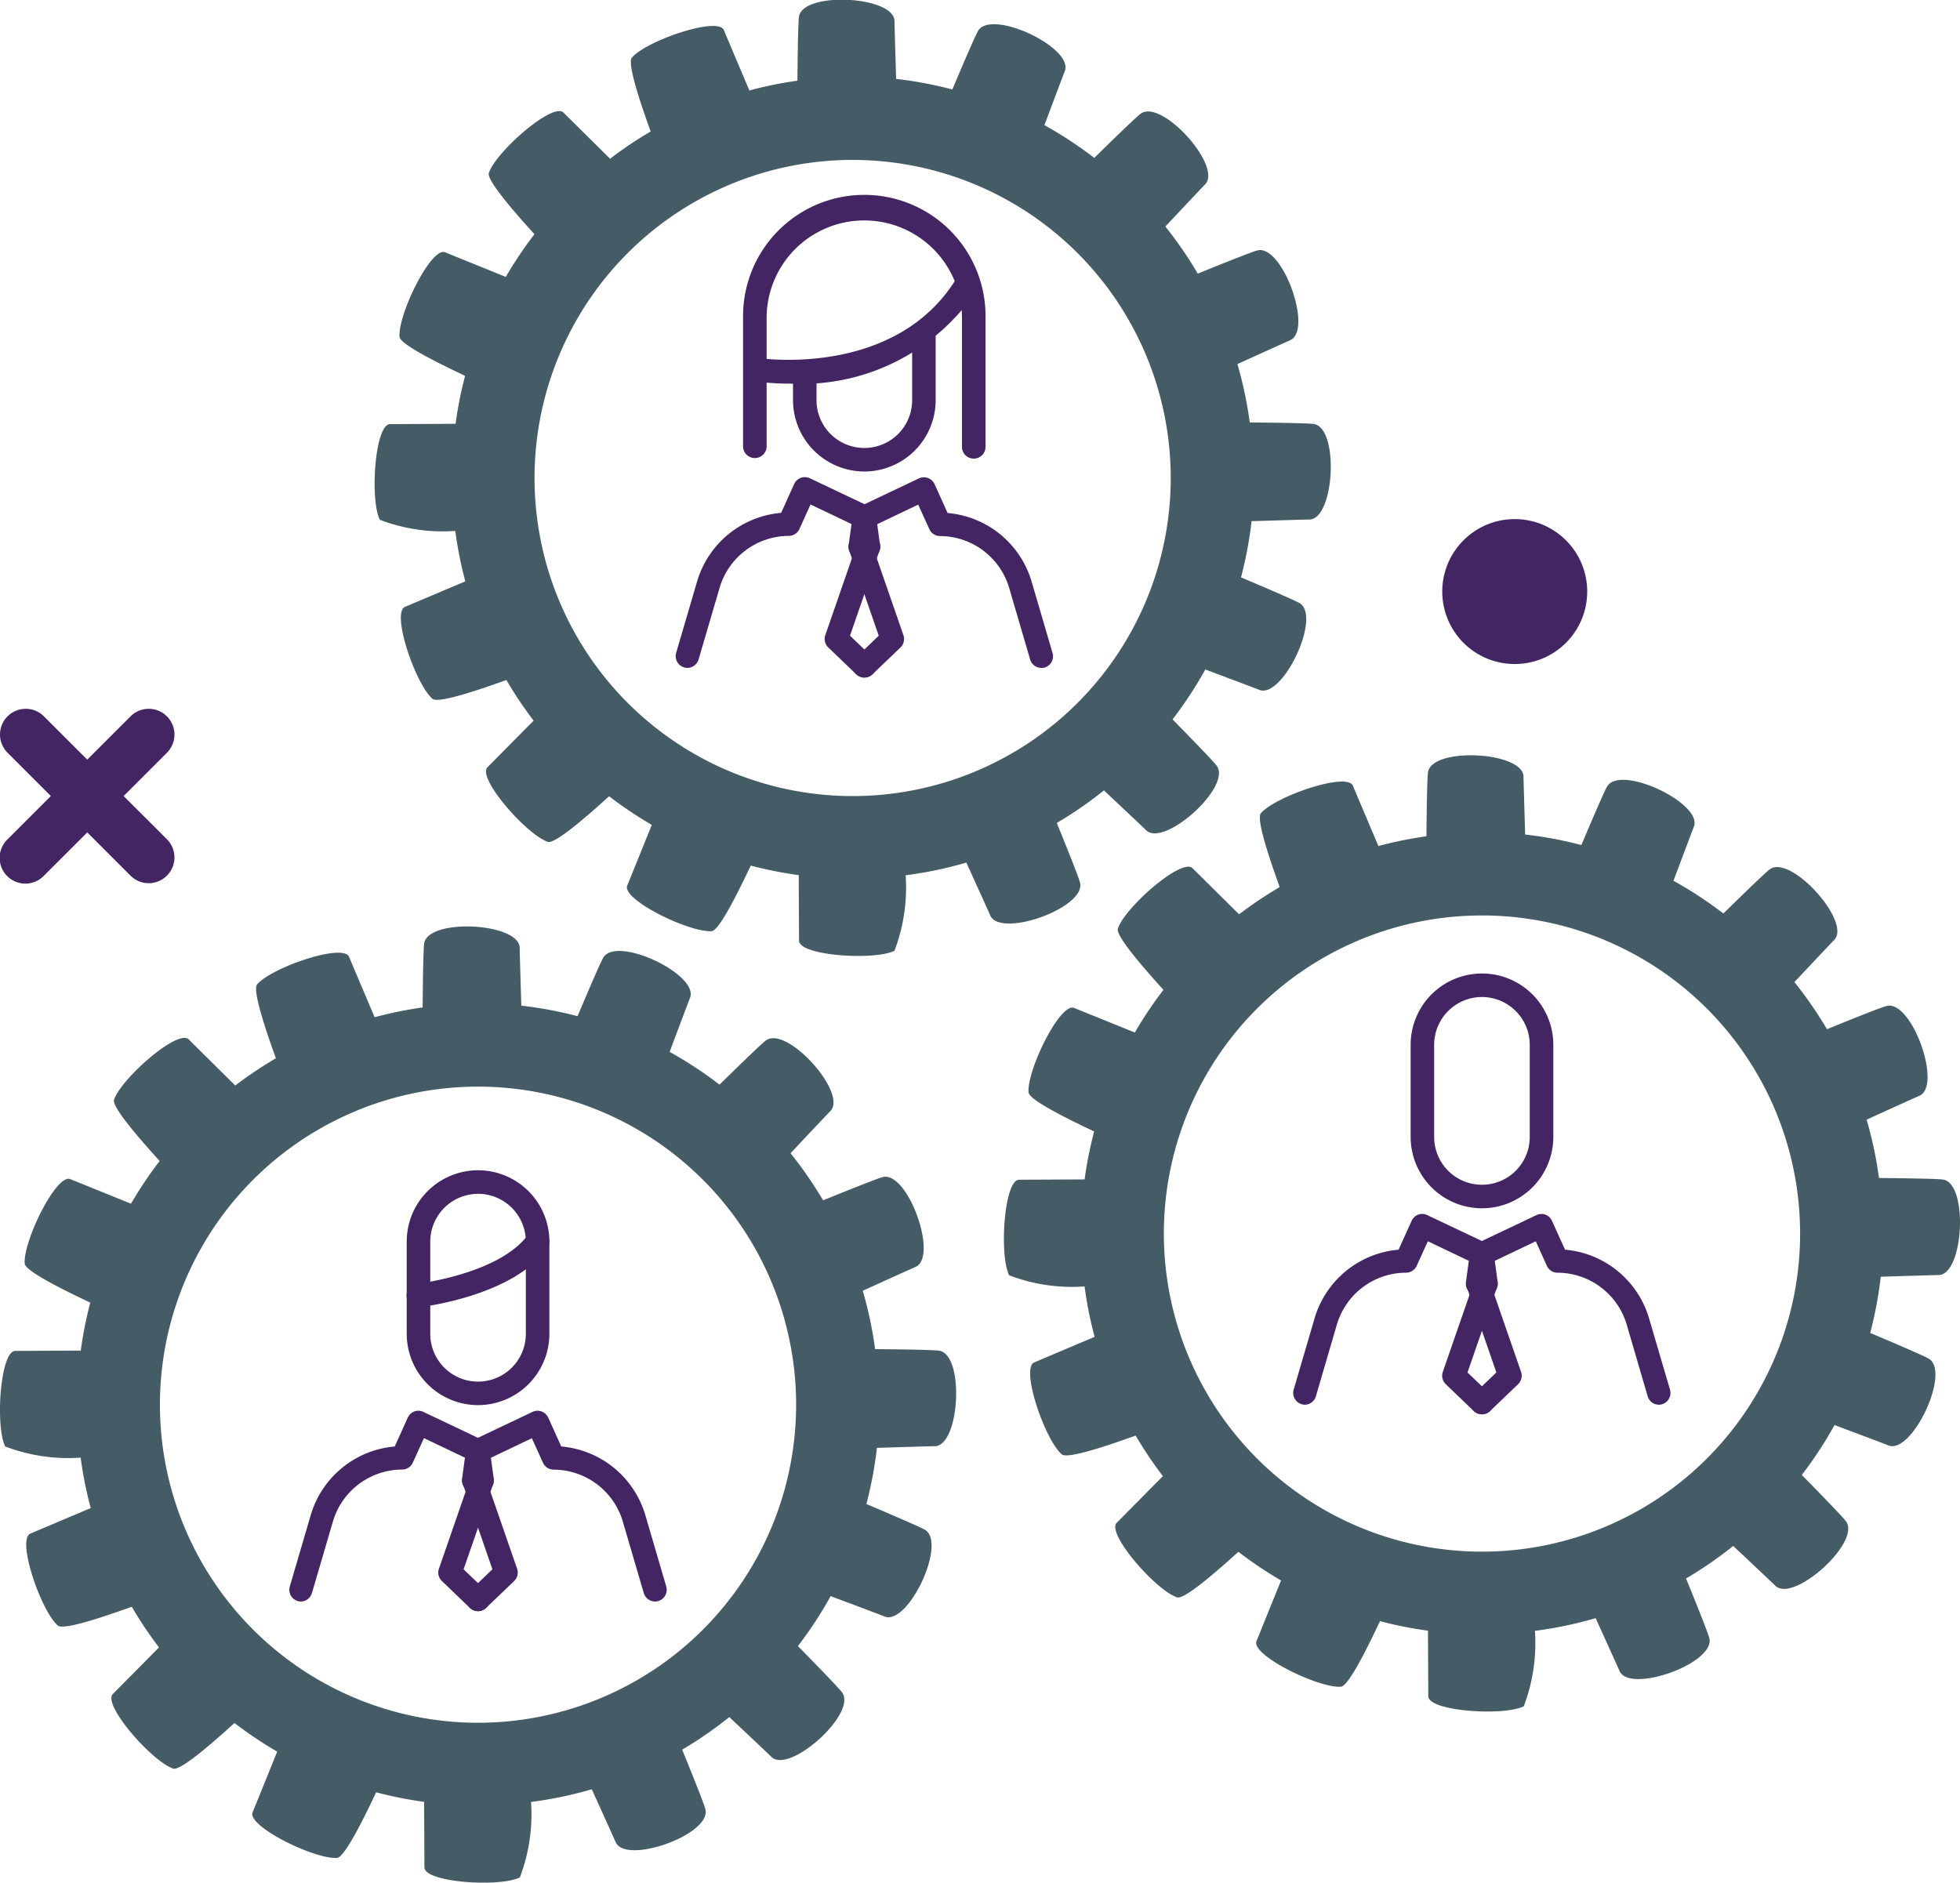 <svg xmlns="http://www.w3.org/2000/svg" width="60.2" height="57.83" viewBox="0 0 60.2 57.83"><g transform="translate(11.506)"><path d="M486.59,2851.823a5.419,5.419,0,0,0,2.318.343,12.18,12.18,0,0,0,.308,1.548l-1.854.785c-.427.178.323,2.373.845,2.823.141.121.978-.111,2.27-.577a12.335,12.335,0,0,0,.837,1.248l-1.418,1.432c-.327.327,1.2,2.072,1.855,2.291.176.058.863-.475,1.881-1.4a12.305,12.305,0,0,0,1.312.879c-.449,1.108-.727,1.8-.755,1.864-.176.428,1.906,1.45,2.594,1.4.185-.014.614-.771,1.2-2.014a12.348,12.348,0,0,0,1.473.293c.006,1.2.01,1.94.01,2.014,0,.463,2.314.617,2.931.309a5.445,5.445,0,0,0,.343-2.318,12.24,12.24,0,0,0,1.865-.39c.422.93.689,1.517.731,1.618.3.712,2.919-.217,2.764-.988-.023-.116-.287-.79-.717-1.847a12.457,12.457,0,0,0,1.448-1c.745.7,1.214,1.142,1.291,1.22.545.545,2.619-1.31,2.182-1.964-.066-.1-.567-.622-1.366-1.437a12.207,12.207,0,0,0,1.006-1.534c.952.358,1.554.584,1.654.625.714.293,1.911-2.217,1.257-2.653-.1-.066-.763-.356-1.814-.8a12.252,12.252,0,0,0,.324-1.727c1.02-.031,1.663-.051,1.772-.051.771,0,.926-2.778.154-2.931-.117-.024-.84-.04-1.982-.051a12.232,12.232,0,0,0-.379-1.793c.93-.422,1.517-.688,1.617-.731.712-.3-.217-2.919-.988-2.764-.116.024-.791.288-1.847.717a12.349,12.349,0,0,0-.995-1.447c.7-.745,1.143-1.214,1.219-1.292.546-.545-1.309-2.618-1.964-2.182-.1.066-.622.566-1.437,1.366a12.419,12.419,0,0,0-1.533-1.006c.358-.952.584-1.554.625-1.655.293-.713-2.217-1.911-2.653-1.255-.066.1-.356.763-.8,1.814a12.23,12.23,0,0,0-1.726-.324c-.031-1.02-.05-1.663-.05-1.772,0-.771-2.777-.926-2.931-.155-.024.117-.04.841-.051,1.982a12.169,12.169,0,0,0-1.475.3c-.467-1.1-.757-1.787-.785-1.855-.178-.427-2.373.323-2.824.845-.121.141.11.979.577,2.27a12.216,12.216,0,0,0-1.247.837c-.852-.844-1.38-1.366-1.431-1.418-.327-.327-2.073,1.2-2.292,1.855-.059.176.475.863,1.4,1.881a12.45,12.45,0,0,0-.88,1.312l-1.864-.756c-.428-.175-1.45,1.906-1.4,2.595.013.185.771.614,2.014,1.2a12.054,12.054,0,0,0-.292,1.473l-2.014.01C486.436,2848.892,486.282,2851.205,486.59,2851.823Zm14.522-11.053a9.77,9.77,0,1,1-9.77,9.77A9.77,9.77,0,0,1,501.112,2840.769Z" transform="translate(-486.43 -2835.857)" fill="#455b65"/></g><g transform="translate(30.835 23.207)"><path d="M514.232,2885.009a5.417,5.417,0,0,0,2.317.343,12.3,12.3,0,0,0,.308,1.548l-1.854.785c-.427.178.323,2.373.845,2.824.141.122.978-.11,2.27-.577a12.362,12.362,0,0,0,.836,1.247l-1.417,1.432c-.327.328,1.2,2.073,1.854,2.292.176.058.864-.475,1.882-1.4a12.187,12.187,0,0,0,1.311.88l-.755,1.864c-.176.428,1.906,1.45,2.594,1.4.185-.013.614-.77,1.2-2.014a12.253,12.253,0,0,0,1.473.293c.006,1.2.01,1.94.01,2.013,0,.463,2.315.618,2.932.309a5.442,5.442,0,0,0,.343-2.317,12.387,12.387,0,0,0,1.865-.39c.422.93.689,1.517.731,1.617.3.712,2.919-.217,2.764-.988-.024-.117-.287-.791-.718-1.847a12.434,12.434,0,0,0,1.448-1c.745.7,1.214,1.143,1.291,1.22.545.545,2.619-1.309,2.182-1.964-.066-.1-.566-.623-1.366-1.437a12.381,12.381,0,0,0,1.005-1.533c.952.358,1.554.583,1.654.625.713.293,1.911-2.218,1.256-2.654-.1-.066-.762-.356-1.814-.8a12.246,12.246,0,0,0,.324-1.727c1.021-.031,1.663-.051,1.772-.051.772,0,.926-2.777.155-2.931-.117-.023-.841-.039-1.982-.051a12.234,12.234,0,0,0-.379-1.792c.93-.423,1.517-.689,1.617-.731.712-.3-.217-2.92-.988-2.764-.117.023-.791.287-1.847.717a12.434,12.434,0,0,0-1-1.447c.7-.745,1.143-1.214,1.22-1.291.545-.545-1.309-2.619-1.964-2.182-.1.066-.622.567-1.438,1.366a12.319,12.319,0,0,0-1.533-1.005c.358-.952.584-1.554.625-1.655.293-.714-2.217-1.911-2.653-1.256-.066.1-.357.762-.8,1.814a12.117,12.117,0,0,0-1.727-.324c-.03-1.021-.05-1.663-.05-1.773,0-.771-2.777-.925-2.932-.154-.023.117-.039.841-.05,1.981a12.308,12.308,0,0,0-1.475.3c-.467-1.1-.757-1.787-.785-1.854-.178-.427-2.373.323-2.824.845-.122.141.11.978.577,2.269a12.339,12.339,0,0,0-1.247.837l-1.431-1.417c-.328-.327-2.073,1.2-2.292,1.855-.059.176.475.864,1.4,1.882a12.2,12.2,0,0,0-.88,1.311l-1.864-.755c-.428-.176-1.45,1.906-1.4,2.594.014.185.771.614,2.015,1.2a12.219,12.219,0,0,0-.293,1.473l-2.014.01C514.078,2882.078,513.924,2884.392,514.232,2885.009Zm14.522-11.053a9.771,9.771,0,1,1-9.77,9.77A9.77,9.77,0,0,1,528.754,2873.956Z" transform="translate(-514.072 -2869.043)" fill="#455b65"/></g><g transform="translate(0 28.465)"><path d="M470.136,2892.53a5.426,5.426,0,0,0,2.318.343,12.184,12.184,0,0,0,.308,1.549l-1.854.785c-.427.178.323,2.374.845,2.824.141.121.978-.111,2.27-.577a12.361,12.361,0,0,0,.837,1.248l-1.418,1.432c-.327.327,1.2,2.073,1.855,2.291.176.059.863-.475,1.881-1.4a12.335,12.335,0,0,0,1.312.879c-.449,1.108-.727,1.8-.755,1.864-.175.428,1.906,1.45,2.594,1.4.185-.014.614-.771,1.2-2.015a12.108,12.108,0,0,0,1.473.293c.006,1.2.01,1.94.01,2.014,0,.463,2.314.617,2.931.308a5.442,5.442,0,0,0,.343-2.318,12.247,12.247,0,0,0,1.866-.39c.422.93.688,1.517.73,1.618.3.712,2.919-.217,2.764-.988-.023-.116-.287-.79-.717-1.847a12.449,12.449,0,0,0,1.447-1c.745.7,1.214,1.143,1.291,1.22.545.545,2.619-1.31,2.182-1.965-.066-.1-.567-.622-1.366-1.437a12.253,12.253,0,0,0,1.006-1.534c.953.358,1.554.584,1.654.625.714.293,1.911-2.218,1.257-2.653-.1-.066-.763-.356-1.814-.8a12.233,12.233,0,0,0,.324-1.726c1.02-.031,1.663-.051,1.772-.051.771,0,.926-2.777.154-2.931-.117-.024-.84-.04-1.982-.051a12.256,12.256,0,0,0-.379-1.793c.93-.422,1.517-.688,1.617-.73.712-.3-.217-2.919-.988-2.765-.116.024-.79.288-1.847.718a12.35,12.35,0,0,0-1-1.447c.7-.745,1.143-1.214,1.22-1.292.546-.545-1.309-2.618-1.964-2.181-.1.066-.622.566-1.437,1.366a12.415,12.415,0,0,0-1.533-1.006c.358-.953.584-1.553.625-1.655.293-.713-2.217-1.911-2.653-1.256-.066.1-.356.763-.8,1.814a12.264,12.264,0,0,0-1.727-.323c-.031-1.021-.05-1.663-.05-1.772,0-.771-2.778-.926-2.931-.154-.024.116-.04.841-.05,1.981a12.2,12.2,0,0,0-1.475.3c-.467-1.1-.757-1.787-.785-1.855-.178-.427-2.373.323-2.824.846-.121.14.11.979.577,2.27a12.3,12.3,0,0,0-1.248.837c-.852-.844-1.38-1.366-1.431-1.418-.327-.327-2.073,1.2-2.292,1.855-.058.176.475.863,1.4,1.881a12.417,12.417,0,0,0-.88,1.312l-1.864-.755c-.428-.175-1.45,1.906-1.4,2.594.013.185.771.614,2.014,1.2a12.164,12.164,0,0,0-.292,1.473l-2.014.01C469.982,2889.6,469.828,2891.912,470.136,2892.53Zm14.522-11.053a9.77,9.77,0,1,1-9.77,9.77A9.77,9.77,0,0,1,484.658,2881.477Z" transform="translate(-469.976 -2876.564)" fill="#455b65"/></g><g transform="translate(20.751 6.047)"><g transform="translate(2.075)"><path d="M509.7,2852.544a.361.361,0,0,1-.362-.36v-3.956a3,3,0,1,0-6,0v3.956a.362.362,0,0,1-.723,0v-3.956a3.724,3.724,0,1,1,7.447,0v3.956A.36.36,0,0,1,509.7,2852.544Z" transform="translate(-502.618 -2844.504)" fill="#432563"/></g><g transform="translate(2.13 2.263)"><path d="M504.089,2851.212a7.322,7.322,0,0,1-1.087-.072.361.361,0,0,1,.114-.713c.042.007,4.256.632,6.116-2.51a.361.361,0,0,1,.622.368A6.461,6.461,0,0,1,504.089,2851.212Z" transform="translate(-502.697 -2847.739)" fill="#432563"/></g><g transform="translate(3.607 3.968)"><path d="M507,2854.646a2.194,2.194,0,0,1-2.191-2.191v-.717a.361.361,0,1,1,.722,0v.717a1.468,1.468,0,0,0,2.937,0v-1.916a.361.361,0,1,1,.722,0v1.916A2.193,2.193,0,0,1,507,2854.646Z" transform="translate(-504.81 -2850.178)" fill="#432563"/></g><g transform="translate(0 8.603)"><path d="M500.013,2862.673a.373.373,0,0,1-.1-.015.362.362,0,0,1-.245-.448l.645-2.2a2.953,2.953,0,0,1,2.579-2.1l.4-.885a.36.36,0,0,1,.483-.177l1.83.869a.361.361,0,0,1,.2.375l-.124.911a.361.361,0,1,1-.715-.1l.088-.65-1.259-.6-.341.752a.362.362,0,0,1-.329.213,2.223,2.223,0,0,0-2.122,1.59l-.645,2.2A.363.363,0,0,1,500.013,2862.673Z" transform="translate(-499.651 -2856.807)" fill="#432563"/></g><g transform="translate(5.438 8.603)"><path d="M513.225,2862.673a.361.361,0,0,1-.347-.26l-.645-2.2a2.223,2.223,0,0,0-2.122-1.59.361.361,0,0,1-.329-.213l-.342-.752-1.259.6.088.65a.361.361,0,0,1-.716.1l-.123-.911a.36.36,0,0,1,.2-.375l1.829-.869a.361.361,0,0,1,.484.177l.4.885a2.951,2.951,0,0,1,2.578,2.1l.645,2.2a.362.362,0,0,1-.245.448A.377.377,0,0,1,513.225,2862.673Z" transform="translate(-507.427 -2856.807)" fill="#432563"/></g><g transform="translate(5.313 10.384)"><path d="M507.734,2863.734a.361.361,0,0,1-.25-.621l.692-.664-.907-2.616a.361.361,0,0,1,.683-.236l.982,2.835a.361.361,0,0,1-.092.379l-.859.824A.359.359,0,0,1,507.734,2863.734Z" transform="translate(-507.25 -2859.353)" fill="#432563"/></g><g transform="translate(4.578 10.384)"><path d="M507.418,2863.734a.359.359,0,0,1-.25-.1l-.859-.824a.362.362,0,0,1-.091-.379l.982-2.835a.361.361,0,1,1,.682.236l-.906,2.616.692.664a.361.361,0,0,1-.25.621Z" transform="translate(-506.198 -2859.353)" fill="#432563"/></g></g><g transform="translate(8.884 35.948)"><g transform="translate(0 7.38)"><path d="M483.042,2903.684a.373.373,0,0,1-.1-.014.362.362,0,0,1-.245-.448l.645-2.2a2.952,2.952,0,0,1,2.578-2.1l.4-.886a.36.36,0,0,1,.2-.189.355.355,0,0,1,.279.012l1.829.869a.36.36,0,0,1,.2.375l-.124.912a.361.361,0,0,1-.716-.1l.088-.65-1.259-.6-.342.753a.361.361,0,0,1-.329.212,2.225,2.225,0,0,0-2.123,1.59l-.645,2.2A.362.362,0,0,1,483.042,2903.684Z" transform="translate(-482.68 -2897.818)" fill="#432563"/></g><g transform="translate(5.438 7.38)"><path d="M496.254,2903.684a.362.362,0,0,1-.347-.26l-.645-2.2a2.223,2.223,0,0,0-2.122-1.59.361.361,0,0,1-.329-.212l-.341-.753-1.259.6.088.65a.36.36,0,0,1-.309.406.364.364,0,0,1-.406-.31l-.124-.911a.361.361,0,0,1,.2-.375l1.83-.869a.361.361,0,0,1,.483.177l.4.886a2.953,2.953,0,0,1,2.579,2.1l.645,2.2a.362.362,0,0,1-.245.448A.373.373,0,0,1,496.254,2903.684Z" transform="translate(-490.456 -2897.819)" fill="#432563"/></g><g transform="translate(5.314 9.16)"><path d="M490.764,2904.747a.362.362,0,0,1-.25-.622l.692-.664-.906-2.616a.361.361,0,0,1,.682-.237l.982,2.835a.362.362,0,0,1-.091.379l-.859.824A.363.363,0,0,1,490.764,2904.747Z" transform="translate(-490.28 -2900.365)" fill="#432563"/></g><g transform="translate(4.578 9.16)"><path d="M490.448,2904.747a.36.36,0,0,1-.25-.1l-.859-.824a.361.361,0,0,1-.092-.379l.982-2.835a.361.361,0,1,1,.682.237l-.906,2.616.692.664a.362.362,0,0,1-.25.622Z" transform="translate(-489.228 -2900.365)" fill="#432563"/></g><g transform="translate(3.608)"><path d="M490.031,2894.478a2.193,2.193,0,0,1-2.191-2.191v-2.832a2.191,2.191,0,0,1,4.382,0v2.832A2.194,2.194,0,0,1,490.031,2894.478Zm0-6.49a1.471,1.471,0,0,0-1.468,1.468v2.832a1.468,1.468,0,0,0,2.936,0v-2.832A1.47,1.47,0,0,0,490.031,2887.987Z" transform="translate(-487.84 -2887.265)" fill="#432563"/></g><g transform="translate(3.608 1.83)"><path d="M488.2,2892.256a.361.361,0,0,1-.041-.72c.025,0,2.53-.3,3.408-1.506a.361.361,0,1,1,.583.426c-1.065,1.459-3.794,1.785-3.91,1.8Z" transform="translate(-487.84 -2889.882)" fill="#432563"/></g></g><g transform="translate(39.719 29.903)"><g transform="translate(0 7.38)"><path d="M527.138,2895.039a.363.363,0,0,1-.347-.463l.645-2.2a2.952,2.952,0,0,1,2.578-2.1l.4-.885a.362.362,0,0,1,.2-.19.357.357,0,0,1,.279.013l1.829.868a.36.36,0,0,1,.2.375l-.124.911a.361.361,0,1,1-.715-.1l.088-.65-1.259-.6-.342.753a.361.361,0,0,1-.329.212,2.222,2.222,0,0,0-2.122,1.59l-.645,2.205A.361.361,0,0,1,527.138,2895.039Z" transform="translate(-526.776 -2889.173)" fill="#432563"/></g><g transform="translate(5.437 7.38)"><path d="M540.35,2895.039a.361.361,0,0,1-.347-.26l-.645-2.205a2.222,2.222,0,0,0-2.122-1.59.361.361,0,0,1-.329-.212l-.341-.753-1.259.6.088.65a.361.361,0,1,1-.715.1l-.124-.911a.36.36,0,0,1,.2-.375l1.83-.868a.356.356,0,0,1,.279-.013.36.36,0,0,1,.2.19l.4.885a2.952,2.952,0,0,1,2.578,2.1l.646,2.2a.363.363,0,0,1-.347.463Z" transform="translate(-534.552 -2889.173)" fill="#432563"/></g><g transform="translate(5.314 9.159)"><path d="M534.86,2896.1a.361.361,0,0,1-.25-.622l.692-.663-.906-2.617a.361.361,0,0,1,.682-.237l.982,2.835a.362.362,0,0,1-.091.379l-.859.824A.361.361,0,0,1,534.86,2896.1Z" transform="translate(-534.375 -2891.719)" fill="#432563"/></g><g transform="translate(4.578 9.159)"><path d="M534.543,2896.1a.361.361,0,0,1-.25-.1l-.859-.824a.361.361,0,0,1-.092-.379l.982-2.835a.361.361,0,0,1,.682.237l-.906,2.617.692.663a.361.361,0,0,1-.25.622Z" transform="translate(-533.324 -2891.719)" fill="#432563"/></g><g transform="translate(3.608)"><path d="M534.126,2885.832a2.193,2.193,0,0,1-2.19-2.191v-2.83a2.191,2.191,0,0,1,4.382,0v2.83A2.193,2.193,0,0,1,534.126,2885.832Zm0-6.49a1.47,1.47,0,0,0-1.468,1.469v2.83a1.468,1.468,0,1,0,2.936,0v-2.83A1.47,1.47,0,0,0,534.126,2879.342Z" transform="translate(-531.936 -2878.62)" fill="#432563"/></g></g><g transform="translate(0 21.774)"><path d="M473.772,2869.674l1.33-1.33a.79.79,0,0,0-1.117-1.118l-1.33,1.33-1.331-1.33a.79.79,0,1,0-1.117,1.118l1.33,1.33-1.33,1.33a.79.79,0,1,0,1.117,1.117l1.331-1.33,1.33,1.33A.79.79,0,0,0,475.1,2871Z" transform="translate(-469.975 -2866.996)" fill="#432563"/></g><g transform="translate(44.298 15.944)"><path d="M537.776,2860.884a2.226,2.226,0,1,1-2.226-2.225A2.226,2.226,0,0,1,537.776,2860.884Z" transform="translate(-533.324 -2858.658)" fill="#432563"/></g></svg>